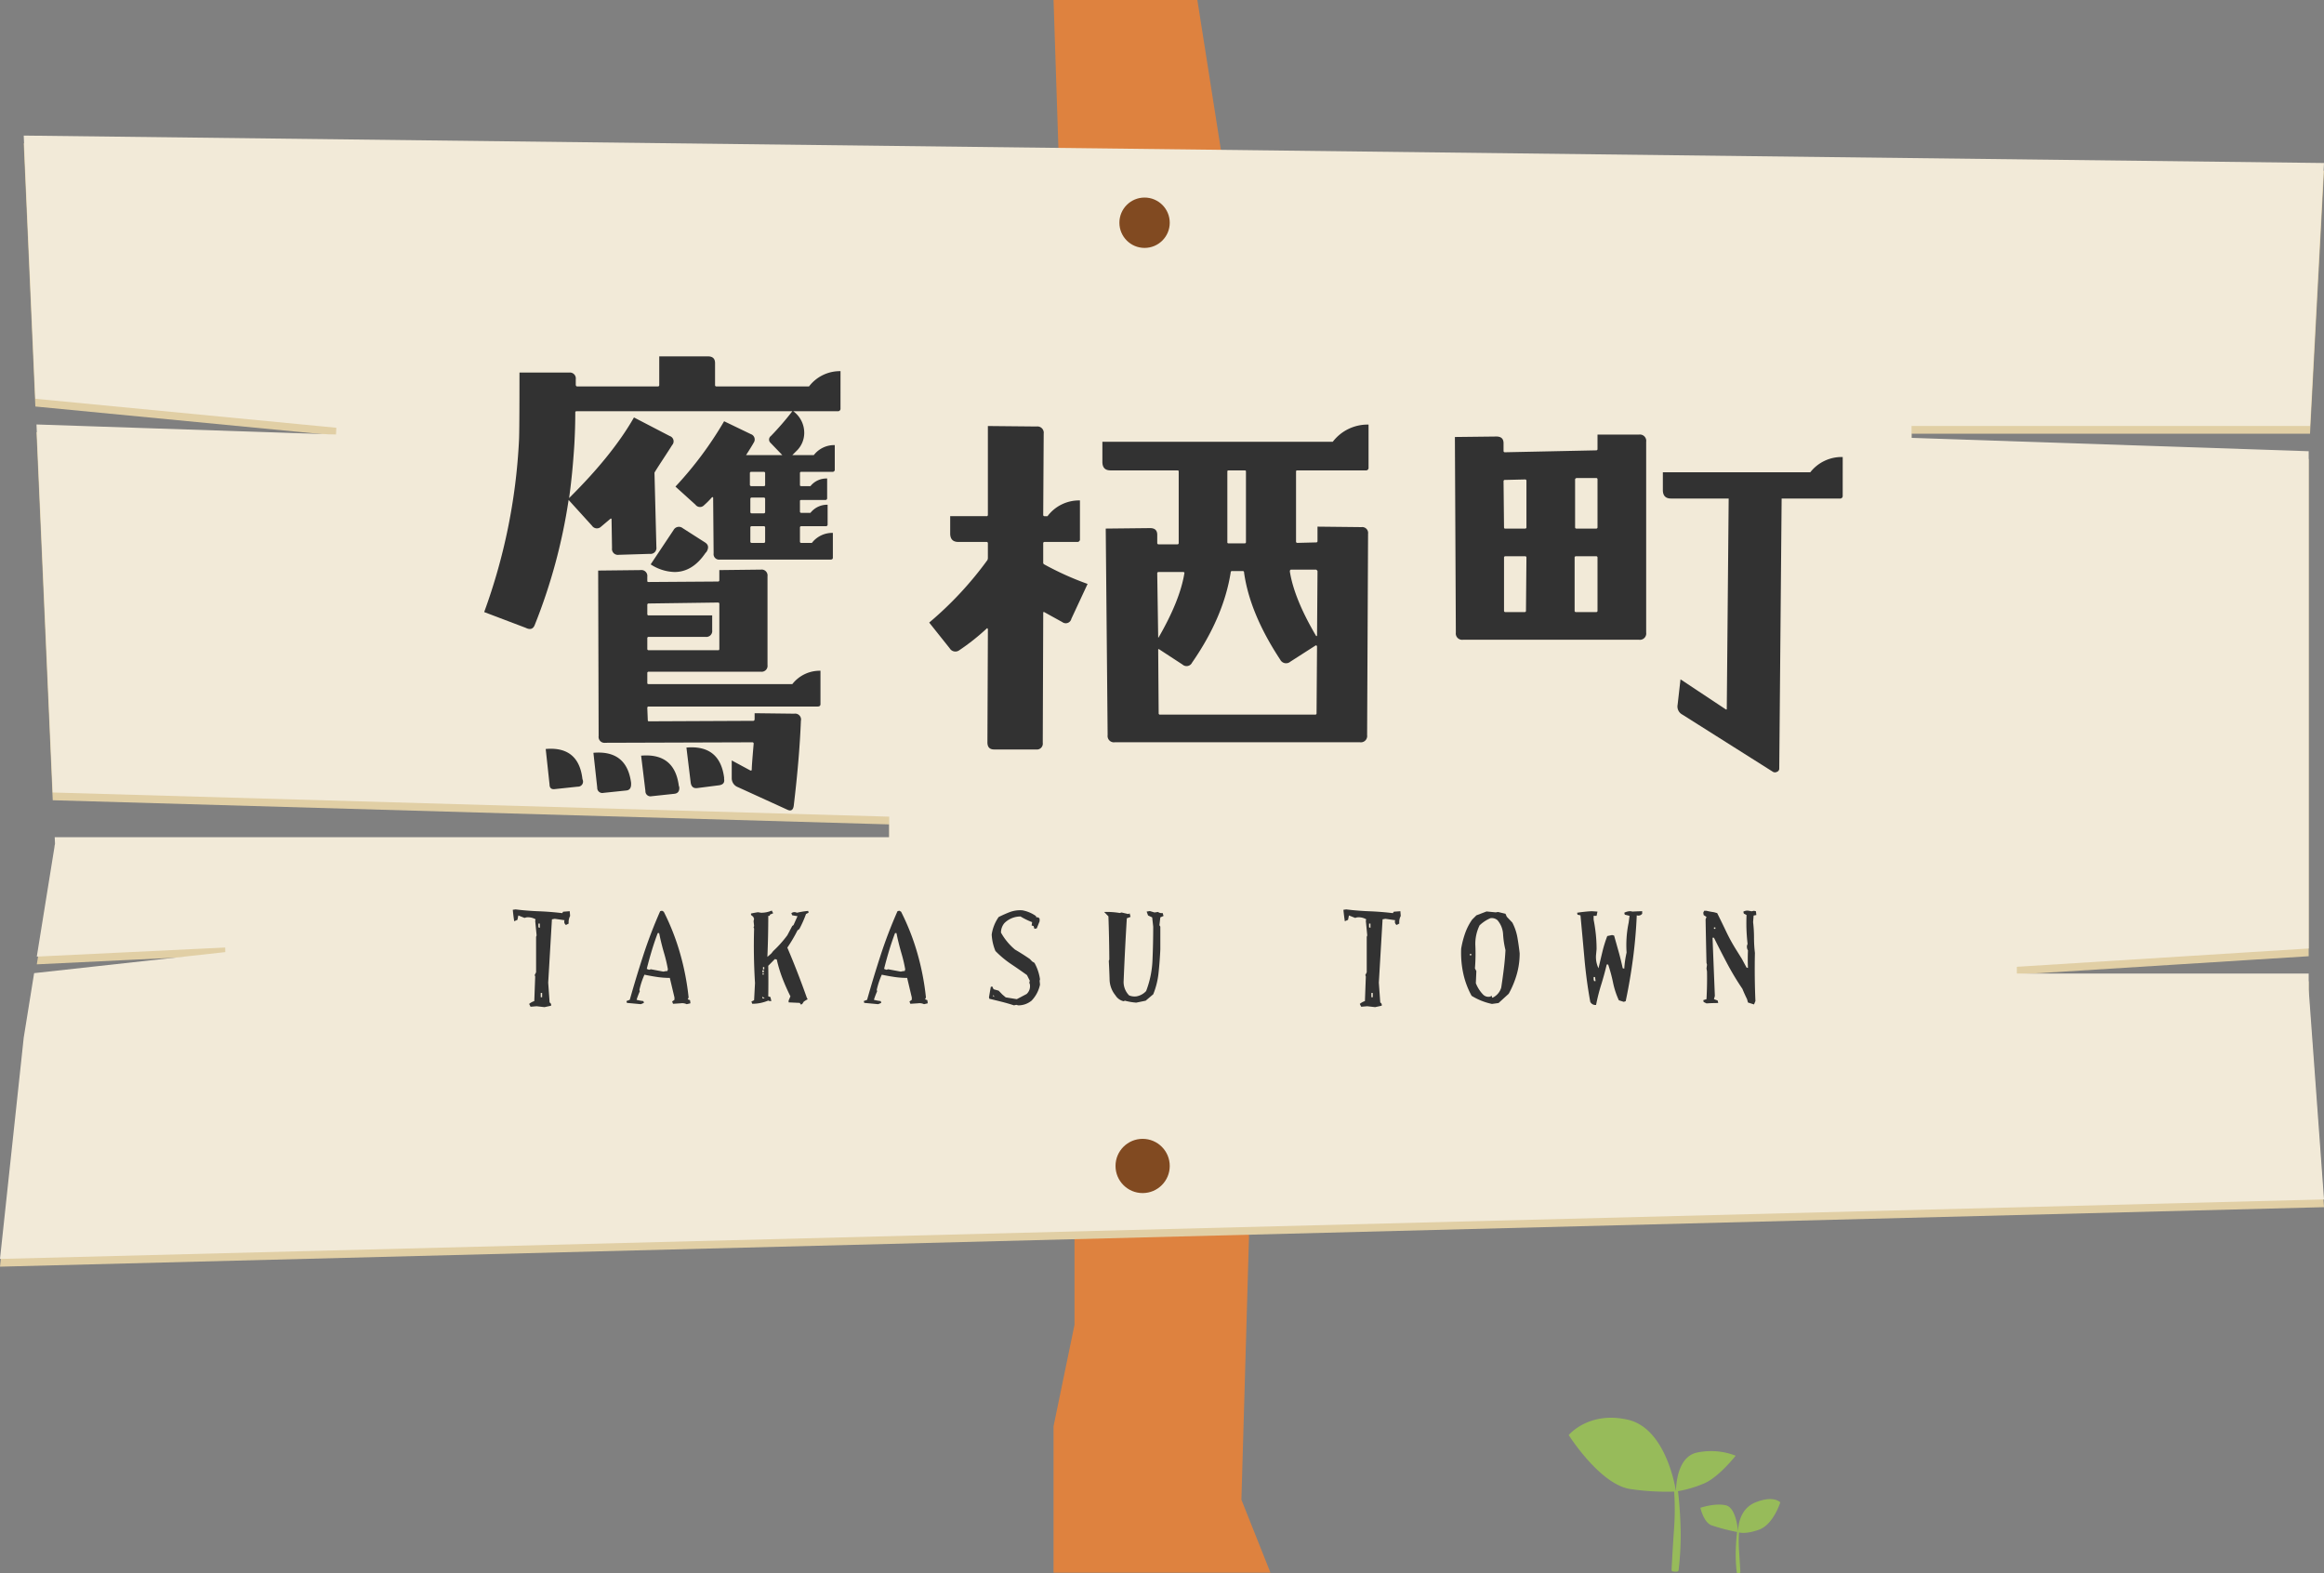 <svg xmlns="http://www.w3.org/2000/svg" width="600" height="406.102" viewBox="0 0 600 406.102"><rect x="0" y="0" width="600" height="406.102" fill="#808080" stroke="none"/><g transform="translate(-150 -688)"><path d="M26.55,39.328s.283-5.5.659-10.868a67.971,67.971,0,0,0,.013-9.395,64.118,64.118,0,0,1-11.165-.64C8.177,17.425,0,4.467,0,4.467S5.188-1.813,15.306.519c9.385,2.164,12.02,16.24,12.352,18.268H27.7c.02-1.421.368-8.632,5.308-9.77A17.506,17.506,0,0,1,43.1,9.8s-4.313,5.537-8.194,7.182a31.01,31.01,0,0,1-6.73,1.981.309.309,0,0,1,.058.115,107.5,107.5,0,0,1,.675,10.79,76.587,76.587,0,0,1-.534,9.464c-.055.383-.426.4-.781.4S26.55,39.722,26.55,39.328Z" transform="translate(555.003 1054)" fill="#97bb5a"/><path d="M9.389,18.9a39.16,39.16,0,0,1-.274-4.826,54.787,54.787,0,0,1,.345-5.5A.159.159,0,0,1,9.5,8.5,49.139,49.139,0,0,1,2.778,6.732C.8,5.893,0,2.244,0,2.244S3.774.957,6.572,1.6c2.565.591,3.084,5.937,3.153,6.821H9.73c-.007-.848.139-5.812,4.482-7.568,4.755-1.923,6.411,0,6.411,0s-1.763,5.716-5.5,7.052c-2.929,1.045-4.574.846-5.15.71a34.888,34.888,0,0,0,.011,4.739c.192,2.736.336,5.543.336,5.543,0,.2-.348.2-.53.2S9.417,19.095,9.389,18.9Z" transform="translate(589 1075)" fill="#97bb5a"/><path d="M0,0H37.128L49.14,76.444l1.317,242.978L48.5,387.153,56,406H0V368.2L5.412,342V165.019Z" transform="translate(422 688)" fill="#de823f"/><path d="M0,290v0H0L6.127,232.86l2.683-16.638,49.356-5.429-.03-1.183L9.5,211.95l4.7-29.143-.074-1.684h215.45v-5.3l-215.96-6.236L9.42,74.579l77.331,2.589.088-1.74L9.128,67.945,6.127,0,600,7.082,596.392,74.97H493.511v3.074l102.536,3.445V209.858L520.7,214.584v1.744h75.346v4.121L600,274.641Z" transform="translate(150 725)" fill="#e1cfa5"/><path d="M0,290v0H0L6.127,232.86l2.683-16.638,49.356-5.429-.03-1.183L9.5,211.95l4.7-29.143-.074-1.684h215.45v-5.3l-215.96-6.236L9.42,74.579l77.331,2.589.088-1.74L9.128,67.945,6.127,0,600,7.082,596.392,74.97H493.511v3.074l102.536,3.445V209.858L520.7,214.584v1.744h75.346v4.121L600,274.641Z" transform="translate(150 723)" fill="#f2ead8"/><circle cx="6.5" cy="6.5" r="6.5" transform="translate(439 739)" fill="#814a21"/><circle cx="7" cy="7" r="7" transform="translate(438 982)" fill="#814a21"/><g transform="translate(275 780)"><g transform="translate(0)"><path d="M2806.037,459.472a.653.653,0,0,1-.739.738h-11.454a6.892,6.892,0,0,1,2.833,5.666,6.475,6.475,0,0,1-2.094,4.679l-.984.986h5.541a6.652,6.652,0,0,1,5.419-2.587v6.281a.544.544,0,0,1-.616.616h-8.005a.326.326,0,0,0-.369.369V479.3c0,.166.123.246.369.246h2.34a5.267,5.267,0,0,1,4.311-1.97v5.05a.436.436,0,0,1-.493.492h-6.158c-.246,0-.369.083-.369.246v2.71a.326.326,0,0,0,.369.369h2.34a5.485,5.485,0,0,1,4.434-2.093V489.4a.436.436,0,0,1-.493.493h-6.281a.327.327,0,0,0-.369.37v3.571a.327.327,0,0,0,.369.37h2.71a6.65,6.65,0,0,1,5.419-2.587v6.4c0,.329-.206.492-.616.492H2774.88a1.415,1.415,0,0,1-1.6-1.6l-.123-14.409q-.124-.245-.37,0a22.15,22.15,0,0,1-1.97,1.97,1.438,1.438,0,0,1-2.217-.123l-5.173-4.68a94.3,94.3,0,0,0,12.562-16.872l6.9,3.325a1.461,1.461,0,0,1,.738,2.217q-.619,1.109-1.971,3.2h9.36l-3.079-3.2a1.134,1.134,0,0,1,.123-1.724,74.725,74.725,0,0,0,5.542-6.4h-55.666c-.246,0-.369.083-.369.246q0,4.064-.246,8.374-.494,7.759-1.354,13.793,11.2-11.084,16.749-20.813l9.236,4.8a1.434,1.434,0,0,1,.616,2.339q-.37.618-2.463,3.818t-2.093,3.325l.492,19.212a1.523,1.523,0,0,1-1.724,1.724l-8.006.247a1.523,1.523,0,0,1-1.724-1.725l-.123-7.513q-.124-.245-.369,0l-2.34,1.971a1.524,1.524,0,0,1-2.341-.246l-6.034-6.65a143.8,143.8,0,0,1-8.744,32.266q-.617,1.6-2.34.739l-10.715-4.064a150.494,150.494,0,0,0,8.991-44.336q.122-2.217.123-17.488h12.808a1.524,1.524,0,0,1,1.723,1.725v1.354c0,.329.124.493.37.493h20.813a.327.327,0,0,0,.371-.37v-7.389h12.56q1.847,0,1.848,1.724v5.665a.326.326,0,0,0,.369.37h23.892a10.03,10.03,0,0,1,8.128-3.941Zm-66.5,96.059a1.311,1.311,0,0,1-1.355,1.6l-5.788.616q-1.479.245-1.478-1.232l-.985-9.113q8.5-.739,9.483,7.758Zm12.439.986q0,1.477-1.231,1.6l-5.913.616a1.311,1.311,0,0,1-1.6-1.355l-.985-8.99q8.62-.739,9.729,7.759Zm48.892-20.69c0,.411-.247.615-.74.615h-43.6a.327.327,0,0,0-.37.369l.123,3.079c0,.247.081.37.247.37l26.97-.123c.247,0,.369-.164.369-.493v-1.477l10.222.123a1.52,1.52,0,0,1,1.724,1.848q-.371,9.606-1.847,21.921-.248,1.723-1.724.985l-12.684-5.788a2.448,2.448,0,0,1-1.6-2.34v-4.557l4.8,2.587c.245.08.369,0,.369-.247q0-.987.493-6.651a.326.326,0,0,0-.369-.369l-37.931.123a1.523,1.523,0,0,1-1.725-1.725l-.123-42.734,10.961-.123a1.524,1.524,0,0,1,1.724,1.724v1.109c0,.165.123.246.37.246l17.857-.123a.326.326,0,0,0,.369-.37v-2.586l10.715-.124a1.525,1.525,0,0,1,1.724,1.725v22.906a1.524,1.524,0,0,1-1.724,1.725H2756.53a.326.326,0,0,0-.37.369v2.586c0,.166.123.247.37.247H2793.6a8.982,8.982,0,0,1,7.266-3.448Zm-36.454,21.429q.122,1.6-1.354,1.724l-5.788.616a1.311,1.311,0,0,1-1.6-1.355l-1.109-9.113q8.619-.738,9.729,7.759Zm10.344-35.714V509.965a.326.326,0,0,0-.369-.37l-17.857.246a.327.327,0,0,0-.37.369v2.34a.327.327,0,0,0,.37.369h16.379v3.818a1.524,1.524,0,0,1-1.725,1.724H2756.53a.327.327,0,0,0-.37.369v2.71a.327.327,0,0,0,.37.369h17.981C2774.674,521.91,2774.756,521.787,2774.756,521.541Zm-3.325-25-.247.246q-3.325,4.928-8,4.927a11.778,11.778,0,0,1-6.158-1.97l5.912-8.867a1.555,1.555,0,0,1,2.34-.493l5.789,3.7Q2772.415,494.94,2771.431,496.541Zm4.557,58.621q.245,1.354-1.232,1.6l-5.788.739q-1.357.121-1.6-1.354l-1.109-9.114q8.619-.738,9.73,7.758Zm10.59-75.862v-3.078a.326.326,0,0,0-.368-.369h-3.2a.326.326,0,0,0-.368.369V479.3a.389.389,0,0,0,.368.246h3.2C2786.456,479.545,2786.579,479.465,2786.579,479.3Zm0,6.9V482.87a.326.326,0,0,0-.368-.37h-3.08a.327.327,0,0,0-.369.37V486.2a.327.327,0,0,0,.369.369h3.08A.326.326,0,0,0,2786.579,486.2Zm0,7.635V490.26a.326.326,0,0,0-.368-.37h-3.08a.326.326,0,0,0-.369.37v3.571a.326.326,0,0,0,.369.37h3.08A.326.326,0,0,0,2786.579,493.831Z" transform="translate(-2714.041 -446.048)" fill="#323232"/><path d="M2927.823,513.681l-4.187,8.99a1.481,1.481,0,0,1-2.34.862q-2.465-1.354-4.679-2.586c-.166-.081-.246,0-.246.246l-.123,33.5a1.524,1.524,0,0,1-1.724,1.724h-10.838q-1.725,0-1.724-1.847l.123-29.188c-.082-.247-.165-.327-.247-.247a56.648,56.648,0,0,1-7.144,5.666,1.694,1.694,0,0,1-2.462-.493l-5.3-6.65a91.175,91.175,0,0,0,15.025-16.133,1.378,1.378,0,0,0,.123-.615v-3.7a.327.327,0,0,0-.37-.369h-7.266q-2.1,0-2.094-2.216v-4.433h9.36a.327.327,0,0,0,.37-.37V472.916l12.562.123a1.633,1.633,0,0,1,1.847,1.848l-.123,20.936a.327.327,0,0,0,.37.37h.739a10.156,10.156,0,0,1,8.374-4.065V502.1a.653.653,0,0,1-.739.739h-8.374a.327.327,0,0,0-.37.369v4.927a.493.493,0,0,0,.246.493A77.293,77.293,0,0,0,2927.823,513.681Zm72.537-30.05a.653.653,0,0,1-.739.739h-17.61c-.247,0-.37.082-.37.246v18.1a.327.327,0,0,0,.37.369l4.8-.123a.327.327,0,0,0,.37-.37v-3.7l11.33.124a1.524,1.524,0,0,1,1.724,1.724l-.246,51.971a1.633,1.633,0,0,1-1.847,1.848h-63.3A1.632,1.632,0,0,1,2933,552.72l-.492-53.325,11.452-.124q1.848,0,1.847,1.725v2.093a.327.327,0,0,0,.37.37h4.8a.327.327,0,0,0,.371-.37V484.616c0-.163-.124-.246-.371-.246h-17.241q-2.1,0-2.094-2.217V476.98h59.483a11.318,11.318,0,0,1,9.237-4.433Zm-47.536,27.217c0-.163-.124-.246-.37-.246h-6.281a.327.327,0,0,0-.37.369l.247,16.5c0,.083.041.083.123,0Q2951.714,517.867,2952.824,510.847Zm34.236,18.966c-.083-.246-.206-.327-.369-.246l-6.527,4.187a1.684,1.684,0,0,1-2.587-.493q-7.882-11.945-9.359-22.537a.326.326,0,0,0-.369-.37h-2.71a.326.326,0,0,0-.369.37q-1.848,11.577-9.976,23.276a1.57,1.57,0,0,1-2.464.492l-6.034-3.941c-.166-.081-.246-.041-.246.123l.123,16.38a.326.326,0,0,0,.369.369h40.025a.326.326,0,0,0,.37-.369Zm-18.35-26.971V484.616c0-.163-.123-.246-.369-.246h-4.064c-.247,0-.371.082-.371.246v18.35c0,.165.124.246.371.246h4.064A.326.326,0,0,0,2968.71,502.843Zm18.473,7.512a.82.82,0,0,0-.37-.37h-6.4c-.246,0-.37.165-.37.493q1.109,7.019,6.774,16.625c.164.083.246.043.246-.123Z" transform="translate(-2772.034 -454.936)" fill="#323232"/><path d="M3140.532,527.547a1.633,1.633,0,0,1-1.848,1.848H3093.24a1.633,1.633,0,0,1-1.847-1.848l-.246-50.493,10.714-.123q1.848,0,1.848,1.724v1.97a.326.326,0,0,0,.368.37l23.523-.493a.325.325,0,0,0,.368-.37v-3.7h10.716a1.633,1.633,0,0,1,1.848,1.848Zm-30.912-39.162a.326.326,0,0,0-.369-.37l-5.174.123a.326.326,0,0,0-.368.369l.123,11.823c0,.246.081.37.245.37h5.174a.326.326,0,0,0,.369-.37Zm0,19.828a.326.326,0,0,0-.369-.37h-5.05a.326.326,0,0,0-.369.37v13.67a.326.326,0,0,0,.369.37h4.926a.327.327,0,0,0,.371-.37Zm18.349,13.67v-13.67a.325.325,0,0,0-.368-.37h-5.173a.326.326,0,0,0-.369.37v13.67a.326.326,0,0,0,.369.37h5.173A.325.325,0,0,0,3127.969,521.882Zm0-21.551V488.015a.325.325,0,0,0-.368-.37h-5.05c-.245.082-.369.206-.369.37V500.33a.327.327,0,0,0,.369.37h5.05A.326.326,0,0,0,3127.969,500.33Zm63.3-8.129a.654.654,0,0,1-.74.739h-15.024l-.616,69.7a.876.876,0,0,1-.616.863,1.052,1.052,0,0,1-.986,0l-23.4-14.779a2.366,2.366,0,0,1-1.232-2.586l.739-6.527,11.7,7.758c.164.083.247.042.247-.123l.492-54.311h-14.9q-2.1,0-2.094-2.216v-4.557H3182.9a10.277,10.277,0,0,1,8.375-3.941Z" transform="translate(-2840.53 -456.241)" fill="#323232"/></g><g transform="translate(7.39 142.77)"><g transform="translate(0 0)"><path d="M2733.341,686.105l-2.028-.233-1.563.133-.365-.731a3.9,3.9,0,0,1,1.329-.731l.233-6.349-.134-.366.367-.732v-9.141l.133-.365-.366-3.79.1-.366a3.832,3.832,0,0,0-2.395-.5l-.465.133-1.595-.632-.233,1.13-.831.366q-.233-1.5-.366-2.959l.732-.1q2.891.366,5.95.482t6.083.482l.233-.366,1.7-.133.1,1.23a3.4,3.4,0,0,0-.366,1.961l-.7.366a1,1,0,0,1-.366-1.23L2736,663.3l-.731.133-.964,16.356.366,5.119a.7.7,0,0,1,.366.831Zm-1.2-20.476v-1.1h-.367v.964Zm.6,17.917v-1.1h-.366v1.1Z" transform="translate(-2725.163 -660.875)" fill="#323232"/><path d="M2773.032,685.508l-3.59-.332-.133-.465.865-.333q1.628-5.784,3.49-11.5a120.726,120.726,0,0,1,4.354-11.369l.466-.133.465.266a60.381,60.381,0,0,1,4.221,10.787,66.366,66.366,0,0,1,2.194,11.352l-.232.465.6.233.1.8-.965.232a2.676,2.676,0,0,0-1.53-.232l-1.994.133-.233-.6.6-.433v-.6q-.6-2.526-1.2-5.053a22.379,22.379,0,0,1-3.324-.249q-1.663-.249-3.225-.582a20.739,20.739,0,0,0-1.3,3.923l.1.365a19.493,19.493,0,0,0-.831,2.194,10.748,10.748,0,0,0,1.762.333l.133.465Zm6.848-8.543.133-.465a37.741,37.741,0,0,0-.947-4.039q-.582-1.977-1.047-4.039l-.266-1.263h-.365q-.832,2.194-1.529,4.5t-1.3,4.737l.6.233.465-.133,3.225.6.7-.133Z" transform="translate(-2739.97 -661.043)" fill="#323232"/><path d="M2830.638,685.625l-.365-.465-2.857-.133v-.466l.465-1.1q-1.164-2.327-2.061-4.654a34.034,34.034,0,0,1-1.463-4.854l-.5-.1-1.7,1.728q.067,3.956,0,7.879l.566.2.232,1.031h-.465l-.333-.134a10.45,10.45,0,0,1-4.122.831l-.232-.565.7-.366.233-4.421q-.433-7.047-.233-14.061l-.133-.333.133-.332-.133-1.263.133-.6-.233-.531-.565-.465v-.366q.9-.2,1.8-.332l.8.133a6.678,6.678,0,0,0,2.76-.565l.366.7-.8.333-.133.332h-.333q0,5.319-.232,10.6l1.03-.9.466-.6a30.015,30.015,0,0,0,3.657-4.088l1.263-2.394.333-.233,1.03-2.294-1.363-.232-.232-.532a1.249,1.249,0,0,1,1.03-.266l.465.133a19.331,19.331,0,0,1,2.859-.465l.1.465-.665.332a28.568,28.568,0,0,1-1.729,3.89l-.466.332a38.366,38.366,0,0,1-2.626,4.454q1.362,3.191,2.626,6.449t2.427,6.549l.2.332-.432.233-.565.366-.365.565ZM2821,677.281v-.565h-.332v.565Zm0,.565v-.333h-.332v.333Zm.232,6.15-.564-.465V684Zm-.1-7.512v-.566h-.333v.566Z" transform="translate(-2756.204 -661.026)" fill="#323232"/><path d="M2865.228,685.508l-3.59-.332-.134-.465.864-.333q1.629-5.784,3.49-11.5a120.937,120.937,0,0,1,4.355-11.369l.465-.133.466.266a60.569,60.569,0,0,1,4.222,10.787,66.485,66.485,0,0,1,2.194,11.352l-.233.465.6.233.1.8-.964.232a2.673,2.673,0,0,0-1.529-.232l-1.994.133-.233-.6.6-.433v-.6q-.6-2.526-1.2-5.053a22.385,22.385,0,0,1-3.324-.249q-1.661-.249-3.225-.582a20.774,20.774,0,0,0-1.3,3.923l.1.365a19.588,19.588,0,0,0-.831,2.194,10.808,10.808,0,0,0,1.761.333l.133.465Zm6.847-8.543.134-.465a37.8,37.8,0,0,0-.948-4.039q-.581-1.977-1.047-4.039l-.266-1.263h-.366q-.832,2.194-1.529,4.5t-1.3,4.737l.6.233.465-.133,3.224.6.7-.133Z" transform="translate(-2770.894 -661.043)" fill="#323232"/><path d="M2916.6,685.75q-1.528-.5-3.157-.914t-3.191-.782l-.1-.365q.233-1.363.465-2.693l.366-.133.365.732,1.3.366.964,1,.864.731,2.859.465,2.526-1.33a2.713,2.713,0,0,0,.832-2.559l-.133-.366.133-.5-.732-1.462q-2.027-1.462-4.122-2.859a25.435,25.435,0,0,1-4.021-3.357,12.68,12.68,0,0,1-.964-4.255,10.546,10.546,0,0,1,1.8-4.521q1.461-.731,2.892-1.28a7.721,7.721,0,0,1,3.225-.449,8.886,8.886,0,0,1,3.49,1.463l.133.366a.7.7,0,0,1,.83.365v.632l-.731,1.828-.6.133-.232-.732-.5-.133.133-.864a18.741,18.741,0,0,1-2.992-1.463,5.852,5.852,0,0,0-4.189,1.729,3.838,3.838,0,0,0-.864,2.426,15.678,15.678,0,0,0,3.624,4.388q1.894,1.1,3.823,2.426l.6.632.6.366a12.223,12.223,0,0,1,1.43,4.255l-.1.366.1,1a8.459,8.459,0,0,1-2.161,4.122,5.367,5.367,0,0,1-3.457,1.23l-.5-.133Zm-5.02-2.194-.365-.5v.365Z" transform="translate(-2787.212 -660.985)" fill="#323232"/><path d="M2963.178,685.16a15.942,15.942,0,0,1-2.925-.5l-.333.134a3.316,3.316,0,0,1-2.094-1.5,6.69,6.69,0,0,1-1.53-4.156q-.066-2.359-.2-4.754l.133-.366q-.033-5.55-.232-11.136l-1.1-1.13a20.19,20.19,0,0,1,4.022.266l.466-.133,1.729.4.366-.166.232.9-.964.365q-.5,8.244-.831,16.389a4.928,4.928,0,0,0,1.43,3.523,3.726,3.726,0,0,0,1.961.233,4.421,4.421,0,0,0,2.426-1.363,25,25,0,0,0,1.646-8.078q.182-4.32.182-8.543l-.266-2.393-1.063-.5-.367-1,.832-.133,1.2.365.9-.133a1.524,1.524,0,0,0,1.2.266l.232.765-.831.366-.232,2.028.232.366V671.4q-.133,2.991-.449,6a20.258,20.258,0,0,1-1.38,5.6l-1.961,1.661Z" transform="translate(-2802.221 -661.093)" fill="#323232"/><path d="M3056.024,686.105l-2.027-.233-1.563.133-.366-.731a3.917,3.917,0,0,1,1.33-.731l.233-6.349-.133-.366.366-.732v-9.141l.133-.365-.366-3.79.1-.366a3.825,3.825,0,0,0-2.393-.5l-.465.133-1.6-.632-.232,1.13-.831.366q-.233-1.5-.365-2.959l.731-.1q2.892.366,5.951.482t6.083.482l.233-.366,1.7-.133.1,1.23a3.384,3.384,0,0,0-.365,1.961l-.7.366a1,1,0,0,1-.365-1.23l-2.527-.366-.732.133-.964,16.356.365,5.119a.7.7,0,0,1,.365.831Zm-1.2-20.476v-1.1h-.365v.964Zm.6,17.917v-1.1h-.366v1.1Z" transform="translate(-2833.397 -660.875)" fill="#323232"/><path d="M3101.529,685.543a16.422,16.422,0,0,1-5.253-2.094,21.409,21.409,0,0,1-2.16-5.784,25.34,25.34,0,0,1-.532-6.415,23.712,23.712,0,0,1,1-3.906,14.549,14.549,0,0,1,1.828-3.573l1.1-1.1,2.625-1,2.361.233.6-.1,1.927.465.332.765,1.429,1.5a13.326,13.326,0,0,1,1.313,3.856q.349,1.995.582,4.088a19.552,19.552,0,0,1-.764,5.485,23.792,23.792,0,0,1-2.061,4.953l-2.626,2.394Zm-5.353-12.532v-.4h-.333v.4Zm5.485,10.936a4.134,4.134,0,0,0,2.261-2.626q.364-2.361.664-4.787t.432-4.887a22.356,22.356,0,0,1-.615-4.072,6.088,6.088,0,0,0-1.446-3.641,2.251,2.251,0,0,0-1.8-.532,9.23,9.23,0,0,0-2.826,1.861,10.874,10.874,0,0,0-1.081,5.369,46.83,46.83,0,0,1-.115,5.734l.365.7-.133,3.125a8.861,8.861,0,0,0,1.929,2.992,1.963,1.963,0,0,0,1.662.5l.565-.233v.365Z" transform="translate(-2848.731 -661.143)" fill="#323232"/><path d="M3143.53,685.775a1.476,1.476,0,0,1-1.5-.8q-1-5.485-1.5-11.1t-1.029-11.236l-.765-.166-.1-.5a35.413,35.413,0,0,1,3.756-.4l1.5.1-.233,1.1h-.765v.964q.366,1.862.565,3.74a36.659,36.659,0,0,1,.2,3.873l-.133,1.463a6.577,6.577,0,0,0,.63,3.49q.5-2.161,1-4.239a32.543,32.543,0,0,1,1.264-4.072l1.229-.266.532.133,1.18,4.2q.58,2.078,1.047,4.239l.4.1a25.643,25.643,0,0,1,.6-4.156,28.294,28.294,0,0,1,.532-7.712l.232-1.762-1.229-.3-.134-.5a3.482,3.482,0,0,1,1.63-.4l.5.1q1.262-.066,2.493-.1v.665a1.235,1.235,0,0,1-1.4.4q-.235,5.618-.98,11.236t-1.879,10.937l-.5.166-1.264-.4a21.15,21.15,0,0,1-1.5-4.57,39.855,39.855,0,0,0-1.262-4.671h-.366q-.632,2.659-1.447,5.269A48.5,48.5,0,0,0,3143.53,685.775Zm-.133-6.149-.133-1.064h-.366v.665l.134.4Z" transform="translate(-2863.851 -661.11)" fill="#323232"/><path d="M3200.739,685.574l-1.562-.5-.233-.865q-.6-1.2-1.2-2.659a70.535,70.535,0,0,1-3.906-6.482q-1.745-3.29-3.44-6.715h-.366q.3,7.579.6,15.026l-.232.831.964.365.133.632q-1.5,0-3.025.1l-.732-.366-.1-.466.831-.266q.2-3.623.133-7.18l-.133-.731.133-.964-.133-.5q-.133-5.617-.233-11.236l.233-.6-.732-.5-.1-.6.232-.5h.6a19.365,19.365,0,0,0,1.928.366l.831.233q1.23,2.46,2.36,4.837a45.49,45.49,0,0,0,2.594,4.7l1.429,2.293,1.2,2.228.366.1q-.1-2.261,0-4.521a1.832,1.832,0,0,1-.233-1.33l.134-.365a46.371,46.371,0,0,1-.267-7.446l-.7-.366-.133-.5a2.046,2.046,0,0,1,1.429-.233l.731.133.6-.133.5.133.1.965-.7.133-.134,1.7a33.554,33.554,0,0,1,.234,3.972,33.491,33.491,0,0,0,.233,3.972q-.134,6.216.132,12.433Zm-9.973-19.513v-.366h-.365v.366Z" transform="translate(-2880.287 -661.042)" fill="#323232"/></g></g></g></g></svg>